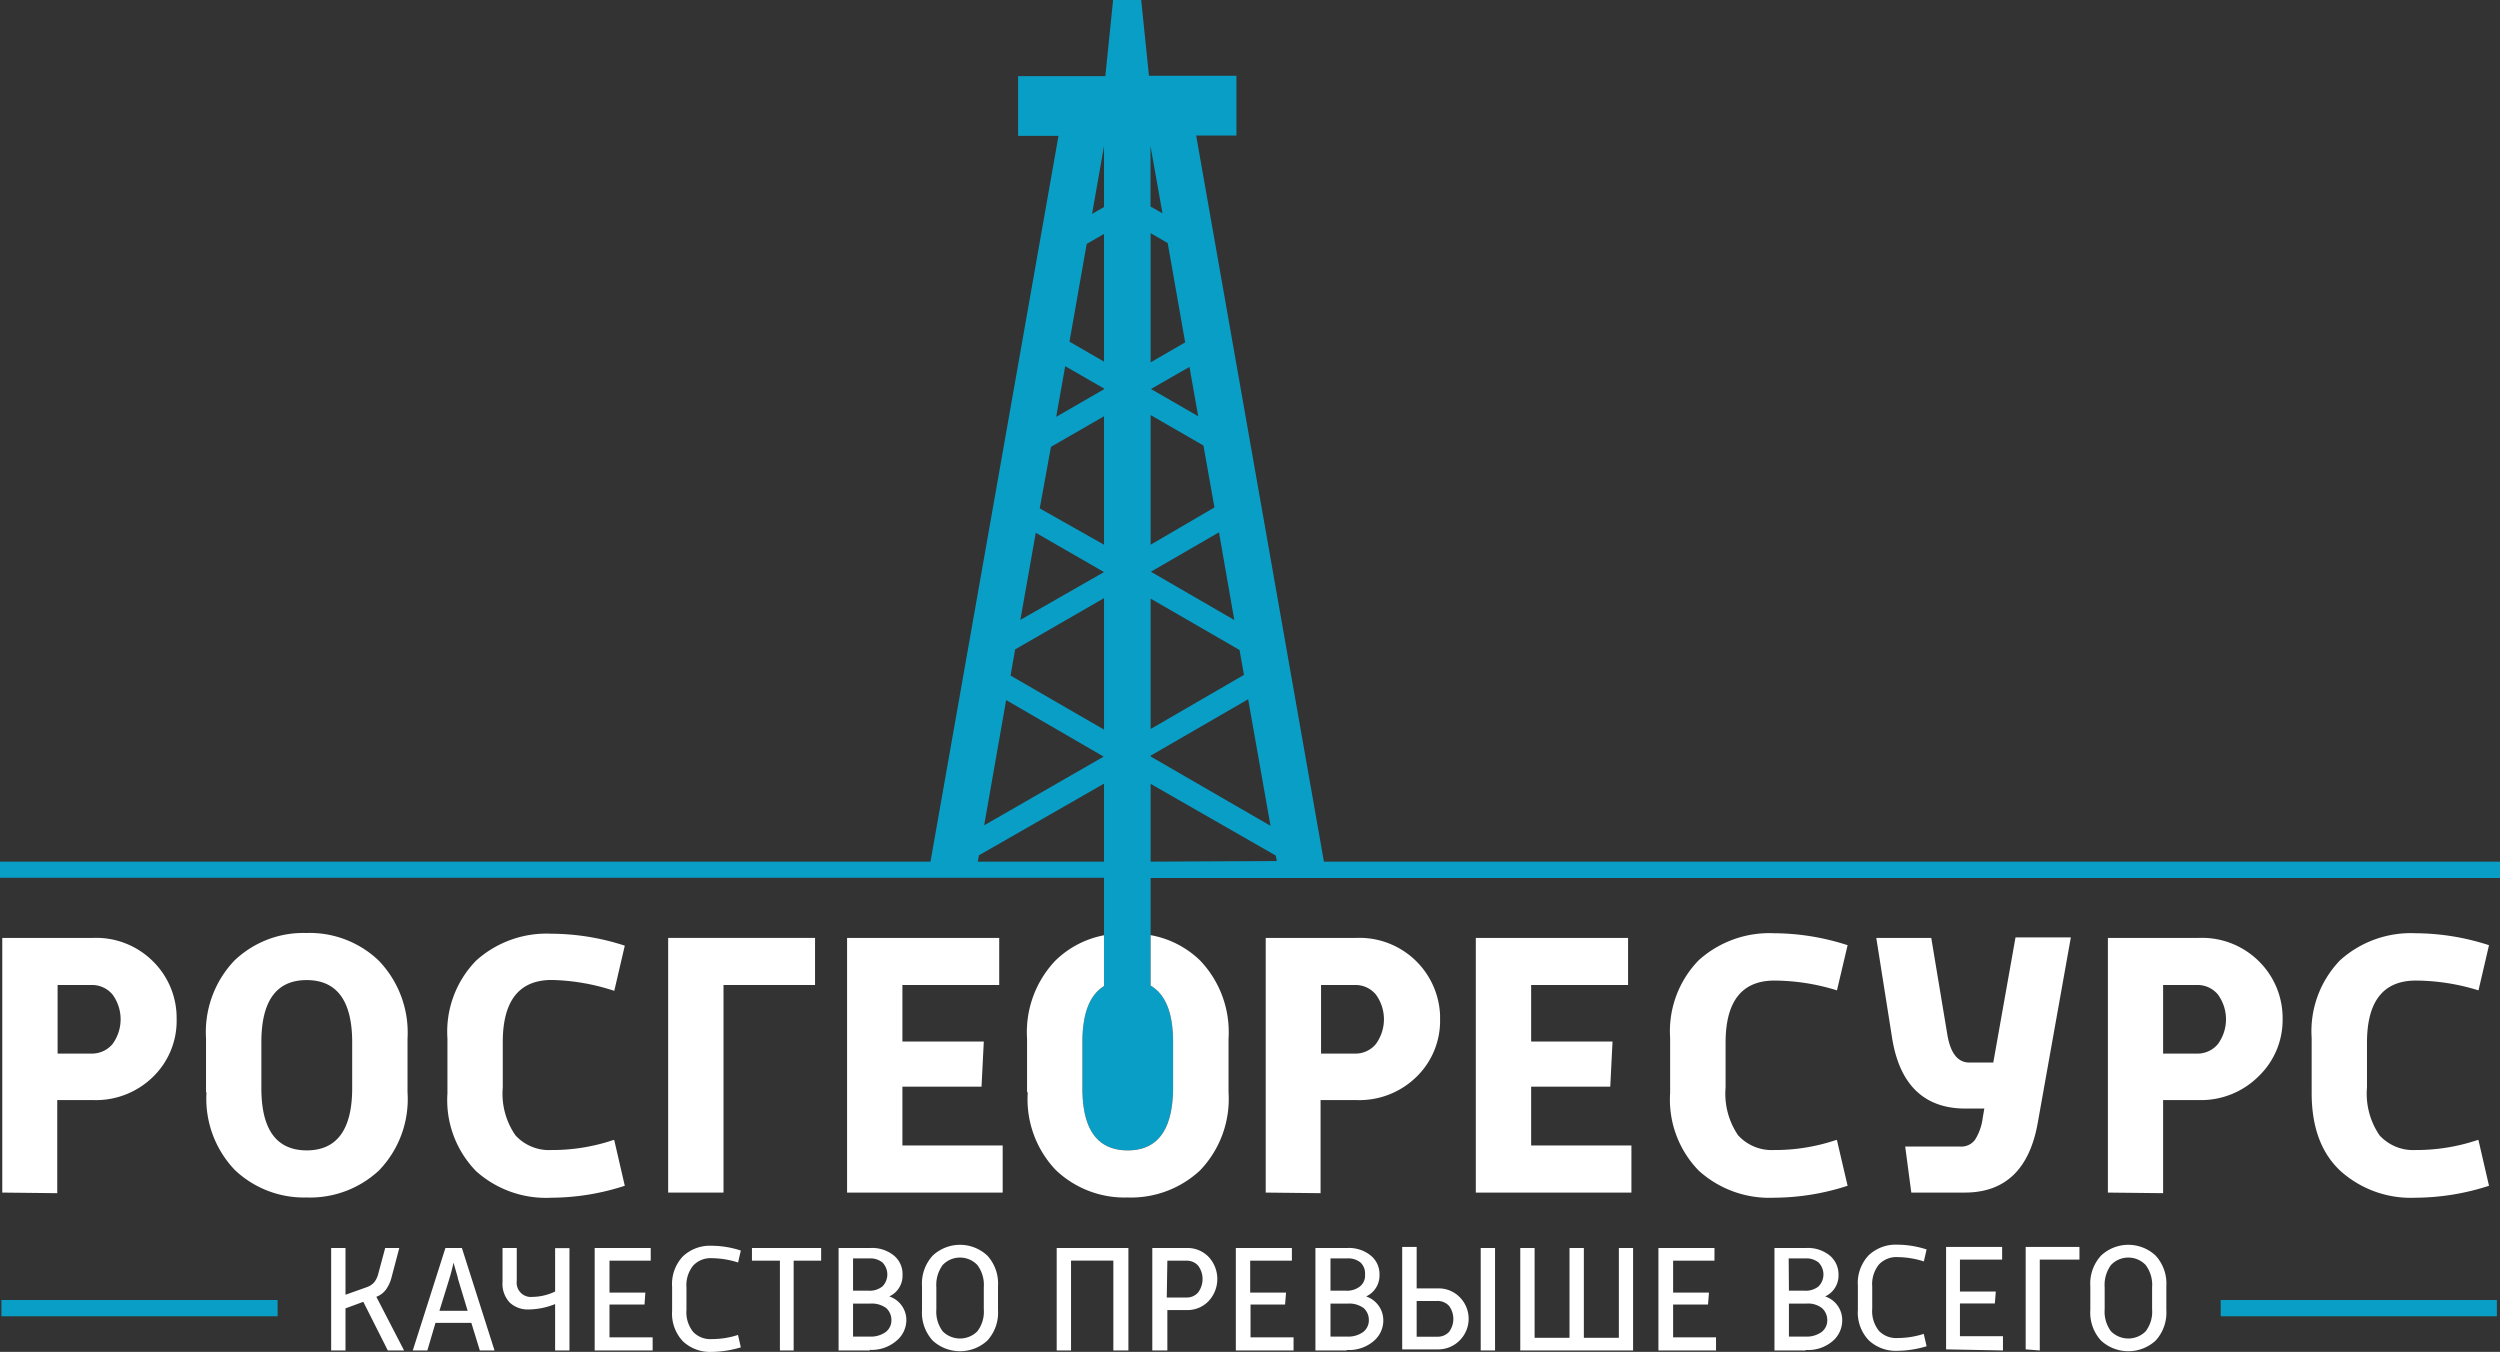 <svg xmlns="http://www.w3.org/2000/svg" viewBox="0 0 209.19 113.12"><rect x="0" y="0" width="209.19" height="113.12" fill="#333333" stroke="none"/><defs><style>.cls-1,.cls-3{fill:#099ec6;}.cls-1,.cls-2{fill-rule:evenodd;}.cls-2{fill:#fff;}</style></defs><title>Ресурс 1</title><g id="Слой_2" data-name="Слой 2"><g id="Слой_1-2" data-name="Слой 1"><g id="Слой_1-2-2" data-name="Слой 1-2"><path class="cls-1" d="M96.28,82.47v-9H209.19V72.1H110.78L100.09,11.34h3.37v-5H96.14L95.49,0H93.14l-.65,6.37h-7.3v5h3.38L77.86,72.1H0v1.35H92.38v9.06q-1.81,1.11-1.81,4.7v3.84c0,3.47,1.26,5.2,3.78,5.21s3.79-1.73,3.81-5.21V87.21C98.16,84.77,97.54,83.21,96.28,82.47Zm0-10.37V65.59l10.47,6,.09.46Zm-14.46,0,.09-.53,10.47-6V72.1ZM92.38,17.32v-5.1l-1,5.68Zm4.89.53-1-5.63v5.06h0ZM92.38,30.26V19.57l-1.45.84-1.44,8.18Zm0,2.31v-.06l-3.25-1.87-.75,4.24Zm6.79-3.92-1.46-8.31-1.43-.83V30.32Zm1.09,6.18-.73-4.13-3.22,1.85ZM86.67,44.58l-1.29,7.29,7-4Zm5.71,1V34.83l-4.44,2.56L87,42.54Zm9.24-3.12-.92-5.18-4.42-2.55V45.58Zm1.66,9.42L102,44.54l-5.7,3.3h0Zm-19.09,6.7L82.35,69.06l10-5.75Zm8.19,2.47v-11l-7.44,4.29-.38,2.19Zm11.71-4.58-.37-2.08-7.44-4.3V61Zm2.22,12.63-1.87-10.59-8.16,4.72v.07Z"/><path class="cls-2" d="M85.94,91.4V86.9a8.68,8.68,0,0,1,2.38-6.53,7.93,7.93,0,0,1,4.06-2.11v4.25q-1.81,1.11-1.81,4.7v3.84c0,3.47,1.26,5.2,3.78,5.21s3.79-1.73,3.81-5.21V87.21c0-2.44-.62-4-1.88-4.74V78.25a7.93,7.93,0,0,1,4.14,2.12,8.68,8.68,0,0,1,2.38,6.53v4.5a8.64,8.64,0,0,1-2.38,6.53,8.47,8.47,0,0,1-6.07,2.27,8.33,8.33,0,0,1-6-2.29A8.58,8.58,0,0,1,86,91.4Z"/><path class="cls-2" d="M207.39,95.41l.88,3.81a20.1,20.1,0,0,1-6.15,1,8.79,8.79,0,0,1-6.3-2.26c-1.6-1.5-2.39-3.67-2.39-6.51v-4.6a8.54,8.54,0,0,1,2.39-6.51,8.84,8.84,0,0,1,6.3-2.25,20.1,20.1,0,0,1,6.15,1l-.88,3.78a17.92,17.92,0,0,0-5.24-.82c-2.73,0-4.09,1.74-4.09,5.2V91a6.17,6.17,0,0,0,1.05,4,3.8,3.8,0,0,0,3,1.23,16.11,16.11,0,0,0,5.24-.85Z"/><path class="cls-2" d="M176.38,99.79V78.48H184a6.75,6.75,0,0,1,5.06,2A6.67,6.67,0,0,1,191,85.29a6.52,6.52,0,0,1-2,4.76,6.81,6.81,0,0,1-5,2h-3v7.79ZM181,88.16h2.8a2.22,2.22,0,0,0,1.78-.79,3.51,3.51,0,0,0,0-4.16,2.22,2.22,0,0,0-1.78-.79H181Z"/><path class="cls-2" d="M159.93,99.79l-.51-3.85h4.63a1.42,1.42,0,0,0,1.22-.58,4.5,4.5,0,0,0,.64-1.84l.13-.76h-1.58c-3.46,0-5.52-2-6.14-5.93L157,78.48h4.6l1.33,8q.38,2.43,1.86,2.43h2l1.86-10.47h4.63l-2.74,15.35q-1,6-6.14,6Z"/><path class="cls-2" d="M153.71,95.41l.89,3.81a20.1,20.1,0,0,1-6.15,1,8.79,8.79,0,0,1-6.3-2.26,8.51,8.51,0,0,1-2.4-6.51v-4.6a8.51,8.51,0,0,1,2.4-6.51,8.84,8.84,0,0,1,6.3-2.25,20.1,20.1,0,0,1,6.15,1l-.89,3.78a17.85,17.85,0,0,0-5.23-.82c-2.73,0-4.09,1.74-4.09,5.2V91a6.17,6.17,0,0,0,1.05,4,3.8,3.8,0,0,0,3,1.23,16,16,0,0,0,5.23-.85Z"/><path class="cls-2" d="M123.49,99.79V78.48h12.74v3.94h-8.11v4.73h6.81l-.19,3.78h-6.62v4.92h8.39v3.94Z"/><path class="cls-2" d="M105.91,99.79V78.48h7.59a6.75,6.75,0,0,1,7,6.47v.34a6.53,6.53,0,0,1-1.92,4.76,6.83,6.83,0,0,1-5.08,2h-3v7.79Zm4.63-11.63h2.8a2.22,2.22,0,0,0,1.78-.79,3.51,3.51,0,0,0,0-4.16,2.22,2.22,0,0,0-1.78-.79h-2.8Z"/><path class="cls-2" d="M70.88,99.79V78.48H83.61v3.94h-8.1v4.73h6.81l-.19,3.78H75.51v4.92H83.9v3.94Z"/><path class="cls-2" d="M55.91,99.79V78.48H68.2v3.94H60.54V99.79Z"/><path class="cls-2" d="M51.4,95.41l.88,3.81a20,20,0,0,1-6.14,1A8.75,8.75,0,0,1,39.84,98a8.51,8.51,0,0,1-2.4-6.51v-4.6a8.51,8.51,0,0,1,2.4-6.51,8.8,8.8,0,0,1,6.3-2.25,20,20,0,0,1,6.14,1l-.88,3.78A17.85,17.85,0,0,0,46.17,82c-2.73,0-4.1,1.74-4.1,5.2V91a6.11,6.11,0,0,0,1.06,4,3.8,3.8,0,0,0,3,1.23,16,16,0,0,0,5.23-.85Z"/><path class="cls-2" d="M17.24,91.4V86.9a8.68,8.68,0,0,1,2.38-6.53,8.34,8.34,0,0,1,6-2.3,8.36,8.36,0,0,1,6.06,2.3A8.68,8.68,0,0,1,34.1,86.9v4.5a8.59,8.59,0,0,1-2.38,6.53,8.45,8.45,0,0,1-6.06,2.27,8.41,8.41,0,0,1-6-2.29,8.62,8.62,0,0,1-2.38-6.51Zm8.42,4.86c2.53,0,3.81-1.74,3.81-5.21V87.21c0-3.46-1.28-5.2-3.81-5.2s-3.79,1.74-3.79,5.2v3.84C21.87,94.52,23.13,96.25,25.66,96.26Z"/><path class="cls-2" d="M.19,99.79V78.48h7.6a6.73,6.73,0,0,1,5.05,2,6.65,6.65,0,0,1,1.94,4.81,6.53,6.53,0,0,1-1.92,4.76,6.83,6.83,0,0,1-5.07,2h-3v7.79ZM4.82,88.16H7.63a2.25,2.25,0,0,0,1.78-.79,3.51,3.51,0,0,0,0-4.16,2.25,2.25,0,0,0-1.78-.79H4.82Z"/><rect class="cls-3" x="185.82" y="108.78" width="23.11" height="1.36"/><rect class="cls-3" x="0.12" y="108.78" width="23.11" height="1.36"/><path class="cls-2" d="M27.71,113v-8.57h1.2v3.91l1.74-.62a1.5,1.5,0,0,0,.66-.42,1.87,1.87,0,0,0,.34-.71l.58-2.16h1.18l-.63,2.39a3.09,3.09,0,0,1-.48,1.08,1.75,1.75,0,0,1-.81.61L33.81,113H32.45l-2.05-4.07-1.49.55V113Zm6.83,0,2.73-8.57h1.38L41.38,113H40.15l-.71-2.31h-3L35.76,113Zm2.23-3.32h2.36L38.32,107c0-.11-.16-.57-.37-1.35-.09.43-.21.89-.35,1.35ZM46.45,113v-3.88a6.08,6.08,0,0,1-2.23.45,2.19,2.19,0,0,1-1.56-.57,2.28,2.28,0,0,1-.61-1.74v-2.83h1.19v2.76a1.19,1.19,0,0,0,1.3,1.33,4.54,4.54,0,0,0,1.91-.45v-3.63h1.2V113Zm3.31,0v-8.57h4.69v1.06H51v2.67h3l-.07,1H51v2.74h3.61V113Zm12-1.26.23,1a8.74,8.74,0,0,1-2.43.38,3.3,3.3,0,0,1-2.41-.88,3.37,3.37,0,0,1-.91-2.56v-2a3.37,3.37,0,0,1,.91-2.56,3.3,3.3,0,0,1,2.41-.88,8,8,0,0,1,2.43.4l-.23,1a7.44,7.44,0,0,0-2.19-.36,2,2,0,0,0-1.56.61,2.61,2.61,0,0,0-.57,1.84v1.88a2.62,2.62,0,0,0,.57,1.85,2,2,0,0,0,1.56.59,7.11,7.11,0,0,0,2.19-.35Zm3.5,1.26v-7.51H62.92v-1.06h5.79v1.06h-2.3V113Zm7.55,0H70.17v-8.57H72.8a2.89,2.89,0,0,1,2,.63,2,2,0,0,1,.72,1.62,1.9,1.9,0,0,1-1.11,1.8,2.08,2.08,0,0,1,1.43,2A2.26,2.26,0,0,1,75,112.2a3.17,3.17,0,0,1-2.25.75Zm-1.43-5h1.29a1.7,1.7,0,0,0,1.17-.36,1.43,1.43,0,0,0,0-2,1.62,1.62,0,0,0-1.12-.34H71.38Zm0,3.84h1.37a2.14,2.14,0,0,0,1.36-.38,1.23,1.23,0,0,0,.48-1,1.35,1.35,0,0,0-.43-1,2,2,0,0,0-1.31-.38H71.38Zm5.77-2.22v-2a3.46,3.46,0,0,1,.9-2.56,3.34,3.34,0,0,1,4.56,0,3.46,3.46,0,0,1,.9,2.56v2a3.46,3.46,0,0,1-.9,2.56,3.38,3.38,0,0,1-4.56,0A3.46,3.46,0,0,1,77.15,109.62Zm1.2-.06a2.75,2.75,0,0,0,.53,1.84,2.05,2.05,0,0,0,2.9,0h0a2.7,2.7,0,0,0,.54-1.84v-1.85a2.76,2.76,0,0,0-.54-1.86,2,2,0,0,0-2.83-.07l-.07.07a2.82,2.82,0,0,0-.53,1.86ZM88.42,113v-8.57h6V113H93.16v-7.52H89.62V113Zm8,0v-8.57h2.85a2.44,2.44,0,0,1,1.87.75,2.71,2.71,0,0,1,0,3.68,2.44,2.44,0,0,1-1.87.76H97.68V113Zm1.21-4.43h1.63a1.24,1.24,0,0,0,1-.43,1.88,1.88,0,0,0,0-2.23,1.26,1.26,0,0,0-1-.42H97.68Zm5.78,4.43v-8.57h4.69v1.06h-3.49v2.67h3l-.08,1h-2.89v2.74h3.6V113Zm9.25,0h-2.59v-8.57h2.63a2.89,2.89,0,0,1,2,.63,2,2,0,0,1,.73,1.62,1.92,1.92,0,0,1-1.12,1.8,2.11,2.11,0,0,1,1.44,2,2.25,2.25,0,0,1-.8,1.73,3.17,3.17,0,0,1-2.25.75Zm-1.33-5h1.29a1.74,1.74,0,0,0,1.18-.36,1.16,1.16,0,0,0,.42-1,1.25,1.25,0,0,0-.38-1,1.63,1.63,0,0,0-1.13-.34h-1.38Zm0,3.84h1.37a2.14,2.14,0,0,0,1.36-.38,1.23,1.23,0,0,0,.48-1,1.32,1.32,0,0,0-.43-1,2,2,0,0,0-1.31-.38h-1.47Zm6,1.07v-8.57h1.21v3.47h1.73a2.46,2.46,0,0,1,1.87.73,2.56,2.56,0,0,1,0,3.62,2.52,2.52,0,0,1-1.87.75Zm1.21-1.06h1.71a1.29,1.29,0,0,0,1-.4,1.83,1.83,0,0,0,0-2.18,1.3,1.3,0,0,0-1-.41h-1.71ZM123.9,113v-8.57h1.2V113Zm3.31,0v-8.57h1.2v7.51h2.92v-7.51h1.2v7.51h2.93v-7.51h1.19V113Zm11.56,0v-8.57h4.69v1.06H140v2.67h3l-.08,1H140v2.74h3.59V113Zm12.3,0h-2.59v-8.57h2.63a2.89,2.89,0,0,1,2,.63,2.06,2.06,0,0,1,.73,1.62,1.92,1.92,0,0,1-1.12,1.8,2.08,2.08,0,0,1,1.43,2,2.29,2.29,0,0,1-.79,1.73,3.17,3.17,0,0,1-2.25.75Zm-1.38-5H151a1.7,1.7,0,0,0,1.17-.36,1.43,1.43,0,0,0,0-2,1.62,1.62,0,0,0-1.12-.34h-1.38Zm0,3.84h1.36a2.15,2.15,0,0,0,1.37-.38,1.23,1.23,0,0,0,.48-1,1.35,1.35,0,0,0-.44-1,1.89,1.89,0,0,0-1.3-.38h-1.47Zm11.29-.19.23,1a8.74,8.74,0,0,1-2.43.38,3.3,3.3,0,0,1-2.41-.88,3.37,3.37,0,0,1-.91-2.56v-2a3.37,3.37,0,0,1,.91-2.56,3.3,3.3,0,0,1,2.41-.88,8,8,0,0,1,2.43.4l-.23,1a7.44,7.44,0,0,0-2.19-.36,2,2,0,0,0-1.56.61,2.61,2.61,0,0,0-.57,1.84v1.88a2.62,2.62,0,0,0,.57,1.85,2,2,0,0,0,1.56.59,7.11,7.11,0,0,0,2.19-.35Zm1.86,1.26v-8.57h4.69v1.06H164v2.67h3l-.08,1H164v2.74h3.6V113Zm6.66,0v-8.57H174v1.06h-3.32V113Zm5.41-3.29v-2a3.46,3.46,0,0,1,.9-2.56,3.34,3.34,0,0,1,4.56,0,3.46,3.46,0,0,1,.9,2.56v2a3.46,3.46,0,0,1-.9,2.56,3.38,3.38,0,0,1-4.56,0A3.46,3.46,0,0,1,174.91,109.62Zm1.2-.06a2.75,2.75,0,0,0,.53,1.84,2.05,2.05,0,0,0,2.9,0h0a2.7,2.7,0,0,0,.54-1.84v-1.85a2.76,2.76,0,0,0-.54-1.86,2,2,0,0,0-2.83-.07l-.07.07a2.82,2.82,0,0,0-.53,1.86Z"/></g></g></g></svg>
